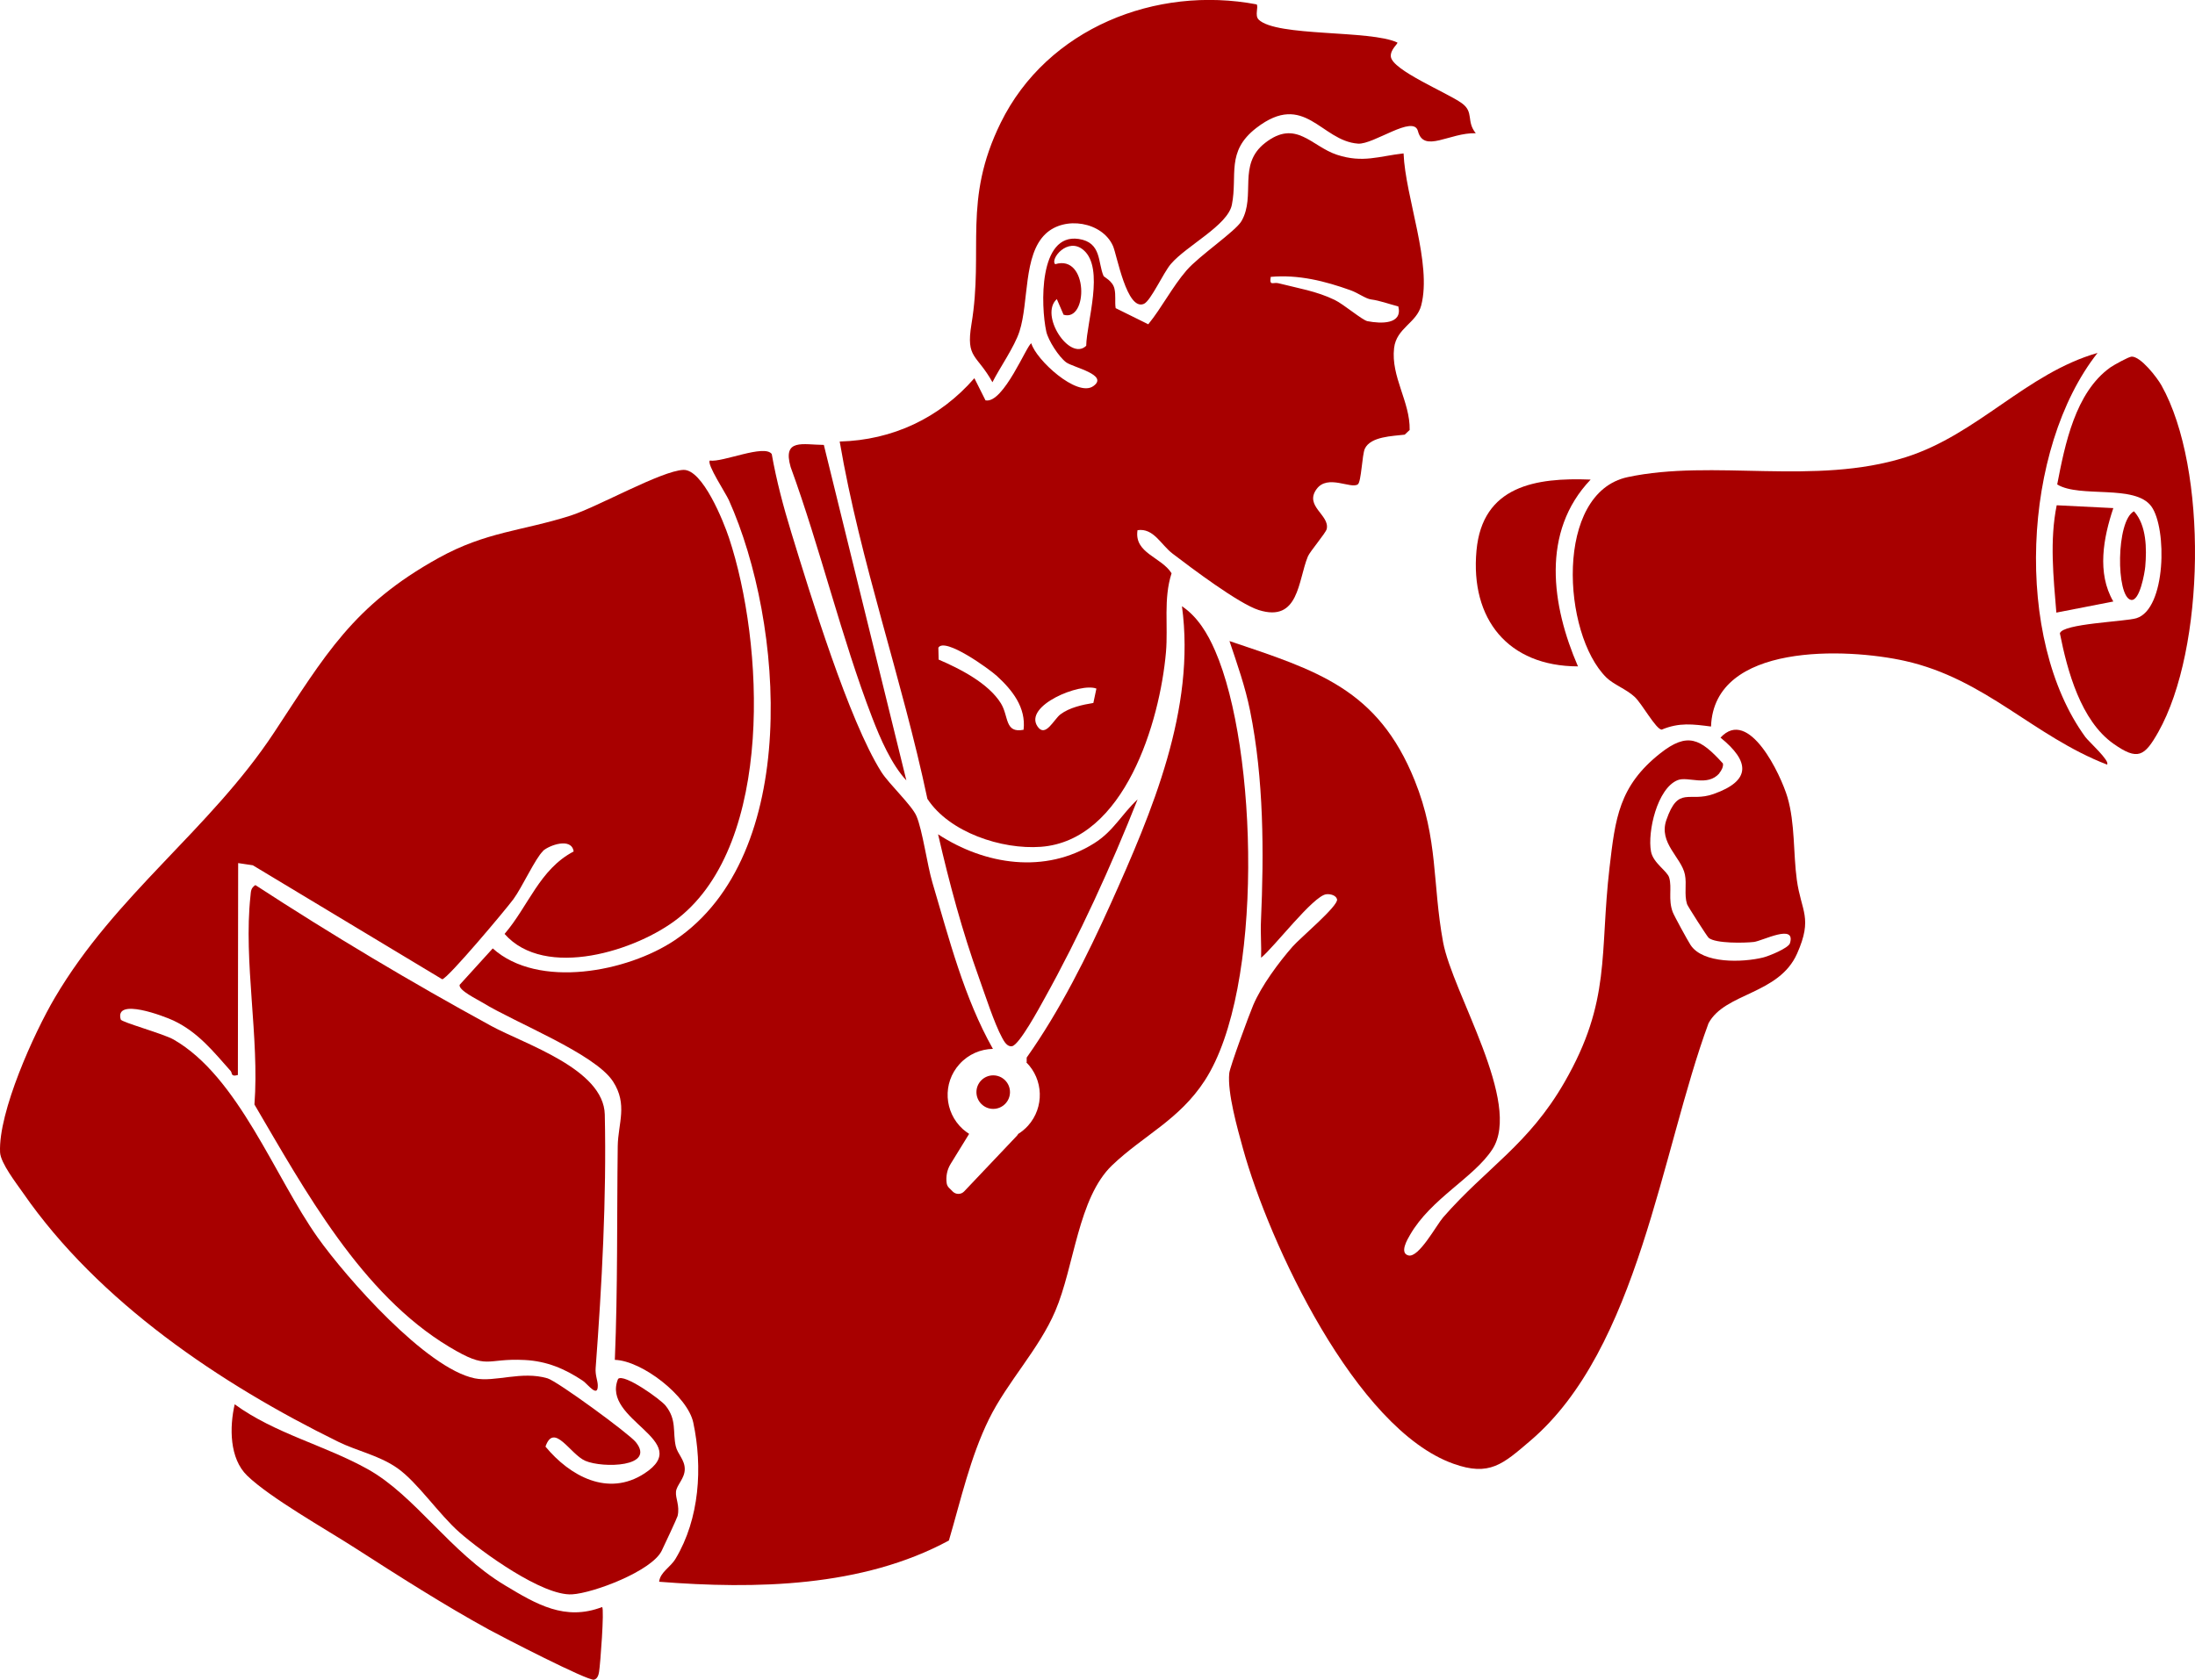 <?xml version="1.0" encoding="UTF-8"?>
<svg id="Layer_2" data-name="Layer 2" xmlns="http://www.w3.org/2000/svg" viewBox="0 0 310.13 237.4">
  <defs>
    <style>
      .cls-1 {
        fill: #a80000;
      }
    </style>
  </defs>
  <g id="Layer_1-2" data-name="Layer 1">
    <g>
      <path class="cls-1" d="M76.72,120.29c-1.06.97-2.97,5.15-4.18,6.79-1.04,1.42-9.3,11.26-10.06,11.32l-26.76-16.11-2.07-.31-.04,29.95c-1.05.29-.76-.27-1.02-.57-2.45-2.75-4.59-5.47-8.07-7.12-1.29-.61-8.39-3.33-7.46-.15.11.38,6.07,2.02,7.47,2.83,9.18,5.27,14.27,19.4,20.36,27.98,4.05,5.7,15.33,18.5,22.18,19.9,2.87.59,6.6-1.09,10.29,0,1.41.42,11.49,7.8,12.47,9.01,2.86,3.55-4.67,3.71-7.13,2.65-2.14-.92-4.42-5.5-5.63-2.01,3.45,4.17,8.84,7.15,13.99,3.79,7.13-4.65-6.18-7.5-3.73-13.36.83-.81,6.01,2.89,6.72,3.79,1.6,2.01.97,3.69,1.43,5.73.25,1.1,1.27,1.89,1.27,3.23s-1.15,2.24-1.24,3.19.56,1.98.23,3.43c-.06.27-1.95,4.31-2.25,4.92-1.4,2.86-9.64,5.99-12.67,6.16-4.16.24-12.72-5.97-15.88-8.74-2.93-2.57-5.96-7.11-8.8-9.1-2.58-1.81-5.68-2.41-8.36-3.73-16.62-8.16-33.84-19.74-44.52-35.16-.96-1.38-3.18-4.23-3.25-5.74-.26-5.69,4.78-16.83,7.73-21.84,8.6-14.63,21.92-23.75,30.99-37.5,7.2-10.91,11.14-17.96,23.23-24.66,6.75-3.74,11.75-3.79,18.63-5.98,3.87-1.24,12.84-6.34,15.96-6.47,2.72-.11,5.69,7.31,6.45,9.61,4.92,14.83,6.4,43.01-7.16,53.74-5.84,4.62-18.84,8.72-24.55,2.23,3.38-3.94,4.95-9.14,9.76-11.65-.29-2.04-3.46-.88-4.34-.08Z"/>
      <path class="cls-1" d="M170.23,152.7c-3.63,5.59-8.64,7.74-13.09,11.98-4.83,4.62-5.34,14.3-8.04,20.61-2.32,5.43-6.77,10-9.36,15.26-2.65,5.39-3.98,11.42-5.67,17.17-12.23,6.62-27.35,6.9-40.94,5.83.15-1.37,1.58-2.01,2.33-3.27,3.38-5.64,3.84-12.92,2.49-19.24-.8-3.72-7.21-8.73-11.08-8.85.42-10.06.28-20.11.41-30.21.05-3.23,1.45-5.87-.67-9.14-2.56-3.93-13.82-8.3-18.41-11.13-.74-.46-3.43-1.74-3.26-2.52l4.68-5.15c6.43,5.78,19.04,3.32,25.72-1.16,17.9-12.02,15.44-44.81,7.64-62.2-.42-.94-3.16-5.1-2.69-5.59,1.77.3,7.73-2.36,8.75-.92.67,3.77,1.65,7.46,2.77,11.11,2.7,8.81,8.1,26.51,12.72,33.83,1.08,1.7,4.32,4.71,4.96,6.23.87,2.06,1.49,6.81,2.25,9.39,2.35,7.93,4.47,16.28,8.55,23.51-1.74.03-3.47.76-4.73,2.16-2.41,2.67-2.18,6.78.49,9.19.28.25.58.46.88.66l-2.61,4.24c-.51.82-.7,1.8-.56,2.75.04.24.15.46.32.63l.54.54c.45.44,1.17.43,1.6-.02l7.46-7.87c.07-.08.13-.16.18-.26.5-.31.97-.7,1.39-1.16,2.33-2.6,2.19-6.54-.25-8.97h.06s0-.66,0-.66c4.68-6.61,8.53-14.32,11.86-21.71,5.85-13.02,12.05-27.54,10.08-42.08,2.22,1.49,3.64,3.88,4.68,6.28,6.03,13.81,6.93,47.83-1.45,60.74Z"/>
      <path class="cls-1" d="M242.95,109.27c-1.71,1.98-4.46.4-5.92.99-2.88,1.16-4.28,7.3-3.76,10.09.31,1.64,2.29,2.73,2.57,3.69.42,1.44-.18,3.06.5,4.87.2.53,2.15,4.09,2.52,4.65,1.76,2.67,7.36,2.47,10.23,1.77.8-.19,3.59-1.32,3.81-2.02.87-2.85-3.88-.32-5.11-.18-1.38.15-5.38.23-6.37-.58-.22-.18-2.98-4.5-3.06-4.77-.43-1.36-.02-2.8-.3-4.18-.49-2.43-3.75-4.45-2.62-7.71,1.7-4.91,3.18-2.44,6.66-3.67,5.36-1.89,5.13-4.61.99-7.97,4.01-4.37,8.53,5.28,9.46,8.43,1.08,3.68.81,7.93,1.32,11.66.61,4.48,2.3,5.34.04,10.43-2.58,5.82-10.21,5.52-12.52,9.86-6.67,18.1-9.92,46-25.17,58.99-3.88,3.31-5.76,5.08-10.87,3.25-13.83-4.92-26.06-31.22-29.74-44.57-.77-2.79-2.21-7.87-1.93-10.62.09-.91,2.83-8.32,3.38-9.61,1.17-2.76,3.6-6.04,5.58-8.3,1.04-1.19,6.5-5.76,6.27-6.67-.14-.57-.96-.79-1.54-.71-1.83.23-7.38,7.51-9.19,8.97.06-1.71-.1-3.45-.02-5.17.43-9.71.41-20.11-1.54-29.75-.68-3.38-1.82-6.6-2.91-9.84,12.35,4.16,20.96,6.75,26.17,19.7,3.36,8.34,2.48,14.53,4.01,22.84,1.33,7.22,11.23,22.75,6.96,29.3-2.61,4.01-8.66,6.93-11.63,12.09-.35.6-1.53,2.56-.23,2.9,1.47.38,3.95-4.27,4.91-5.38,6.13-7.03,12.05-10.24,17.15-19.11,6.62-11.5,4.93-18.09,6.36-30.34.81-6.95,1.33-11.51,7.15-16.12,3.88-3.07,5.69-2.09,8.87,1.42.09.44-.21,1.02-.51,1.36Z"/>
      <path class="cls-1" d="M198.31,21.69c.25,6.2,4.04,15.56,2.49,21.48-.65,2.49-3.5,3.18-3.83,6.02-.47,4.07,2.28,7.58,2.2,11.58l-.7.66c-1.71.21-4.81.25-5.63,1.98-.39.83-.5,4.69-.99,5.04-.98.71-4.26-1.47-5.83.67-1.77,2.43,1.89,3.66,1.43,5.65-.13.56-2.37,3.17-2.66,3.87-1.41,3.43-1.25,9.37-6.94,7.58-2.82-.89-9.52-5.95-12.17-7.97-1.65-1.25-2.68-3.66-4.96-3.32-.51,3.26,3.37,3.78,4.81,6.09-1.17,3.64-.47,7.43-.79,11.14-.86,9.83-5.83,26.64-17.68,27.52-5.53.41-12.93-2.03-16.03-6.78-3.58-16.97-9.47-33.39-12.39-50.5,7.48-.19,14.15-3.34,19.03-8.95l1.57,3.13c2.54.54,5.94-8.05,6.48-8.05.65,2.31,6.45,7.65,8.74,6.05s-2.86-2.66-3.82-3.37c-1.04-.77-2.54-3.11-2.81-4.35-.79-3.64-1.09-13.92,4.57-13.09,3.27.48,2.7,3.36,3.52,5.23.07.17,1.28.68,1.54,1.8.22.93.03,1.83.17,2.75l4.61,2.28c1.95-2.41,3.37-5.25,5.4-7.61,1.79-2.08,6.94-5.53,7.78-6.99,2.06-3.6-.61-7.95,3.31-11.02,4.39-3.43,6.54.48,10.19,1.67s5.92.19,9.38-.2ZM153.47,48.87c.06-3.34,2.62-10.94-.37-13.52-2.23-1.93-4.78,1.27-4.01,1.99,4.71-1.46,4.67,8.2,1.18,7.14l-.95-2.21c-2.51,2.24,1.82,8.86,4.15,6.6ZM197.57,43.31c-1.38-.36-2.63-.83-3.85-.99-.77-.1-1.8-.9-2.88-1.29-3.64-1.31-7.39-2.25-11.3-1.9-.22,1.36.35.71,1.09.9,2.73.7,5.38,1.11,7.95,2.36,1.28.62,3.89,2.85,4.62,3,1.95.38,4.99.46,4.37-2.08ZM144.62,103.14c.37-3.16-1.61-5.63-3.79-7.62-1.09-.99-7.35-5.51-8.25-3.98l.04,1.68c3.01,1.29,7.04,3.34,8.8,6.19,1.13,1.84.51,4.25,3.2,3.73ZM154.91,97.32c-2.24-.9-10.37,2.42-8.3,5.38,1.11,1.59,2.29-1.04,3.22-1.74,1.27-.96,3.11-1.36,4.65-1.61l.43-2.03Z"/>
      <path class="cls-1" d="M36.07,125.08c10.84,7.06,21.98,13.72,33.34,19.92,4.75,2.59,15.89,6.07,16.04,12.52.26,11.75-.41,24.06-1.29,35.81-.08,1.01.28,1.76.3,2.44.05,1.9-1.45-.18-2.09-.61-2.55-1.71-5.11-2.79-8.23-2.95-5.66-.29-5.06,1.51-10.67-1.86-12.41-7.45-20.39-22.11-27.52-34.25.72-9.44-1.57-20.22-.56-29.47.07-.68.04-1.11.69-1.54Z"/>
      <path class="cls-1" d="M296.36,49.88c-10.66,13.53-11.86,40.38-1.71,54.3.44.6,3.55,3.4,3.05,3.88-10.42-4.03-17.13-12.09-28.54-14.65-8.22-1.84-26.99-2.62-27.41,9.27-2.57-.33-4.48-.6-6.97.44-.81-.03-2.79-3.68-3.82-4.63-1.17-1.09-2.98-1.74-3.99-2.73-6.26-6.17-7.37-26.12,3.01-28.33,12.1-2.58,26.43,1.25,39.27-2.81,10.18-3.22,17.06-11.87,27.11-14.74Z"/>
      <path class="cls-1" d="M177.83,2.77c2.54,2.46,15.78,1.43,19.6,3.24.13.16-1.01.98-.92,1.98.18,1.93,7.9,5.07,10.02,6.59,1.77,1.27.6,2.55,1.98,4.25-3.69-.11-7.34,2.87-8.17-.3-.62-2.38-6.26,1.92-8.46,1.77-5.25-.37-7.53-7.49-14.37-2.22-4.34,3.35-2.62,6.67-3.46,10.86-.58,2.92-6.44,5.8-8.63,8.38-1.06,1.25-2.83,5.19-3.79,5.62-2.43,1.07-3.82-6.93-4.38-8.18-1.5-3.39-6.8-4.3-9.53-1.7-3.16,3-2.34,9.64-3.68,13.78-.7,2.18-2.81,5.17-3.82,7.18-2.19-3.97-3.77-3.31-2.97-8.16,1.77-10.66-1.28-17.5,4.15-28.53,6.57-13.34,21.93-19.41,36.15-16.71.29.36-.3,1.58.28,2.14Z"/>
      <path class="cls-1" d="M301.14,50.4c1.3-.08,3.65,2.98,4.26,4.08,6.59,11.78,6.16,37.23-.45,48.97-1.96,3.48-2.92,4.07-6.33,1.67-4.63-3.26-6.53-10.33-7.58-15.61.36-1.39,9.2-1.64,10.82-2.14,4.2-1.3,4.33-12.72,2.11-15.79-2.3-3.19-10.08-1.15-13.31-3.11,1.09-5.63,2.55-13.02,7.52-16.55.47-.33,2.57-1.49,2.96-1.51Z"/>
      <path class="cls-1" d="M85.08,227.13c.32.33-.26,8.1-.44,9.17-.07.44-.24.98-.71,1.09-.86.21-13.03-6.08-14.82-7.06-6.32-3.46-12.83-7.62-18.91-11.53-4.12-2.65-12.05-7.12-15.27-10.24-2.53-2.44-2.51-6.87-1.77-10.09,5.69,4.15,12.75,5.79,18.8,9.17,6.71,3.74,11.64,11.77,19.39,16.42,4.44,2.67,8.48,5.08,13.73,3.06Z"/>
      <path class="cls-1" d="M132.54,117.91c6.62,4.33,15.11,5.65,22.07,1.26,2.72-1.71,3.85-4.07,6.12-6.19-3.72,9.4-8.26,19.36-13.19,28.21-.67,1.21-3.52,6.49-4.55,6.67-.69.12-1.13-.69-1.4-1.19-1.11-2.04-2.4-6.05-3.24-8.39-2.39-6.62-4.23-13.51-5.81-20.37Z"/>
      <path class="cls-1" d="M224.74,67.78c-7.04,7.38-5.52,17.8-1.79,26.4-9.89-.02-15.22-6.69-14.34-16.35.83-9.17,8.38-10.36,16.13-10.05Z"/>
      <path class="cls-1" d="M116.4,62.88l11.66,47.42c-2.11-2.27-3.69-5.92-4.81-8.83-4.35-11.27-7.36-24.02-11.54-35.46-1.18-4.09,1.75-3.15,4.7-3.13Z"/>
      <path class="cls-1" d="M298.59,71.81c-1.4,4.18-2.35,9.17,0,13.2l-8.05,1.57c-.41-5-.96-10.21.05-15.17l8.01.4Z"/>
      <path class="cls-1" d="M301.51,72.26c1.79,1.98,1.81,5.32,1.59,7.84-.08.85-.78,4.96-2.03,4.68-2.11-.48-2.11-11.2.44-12.52Z"/>
      <circle class="cls-1" cx="140.33" cy="154.35" r="2.37"/>
    </g>
  </g>
</svg>